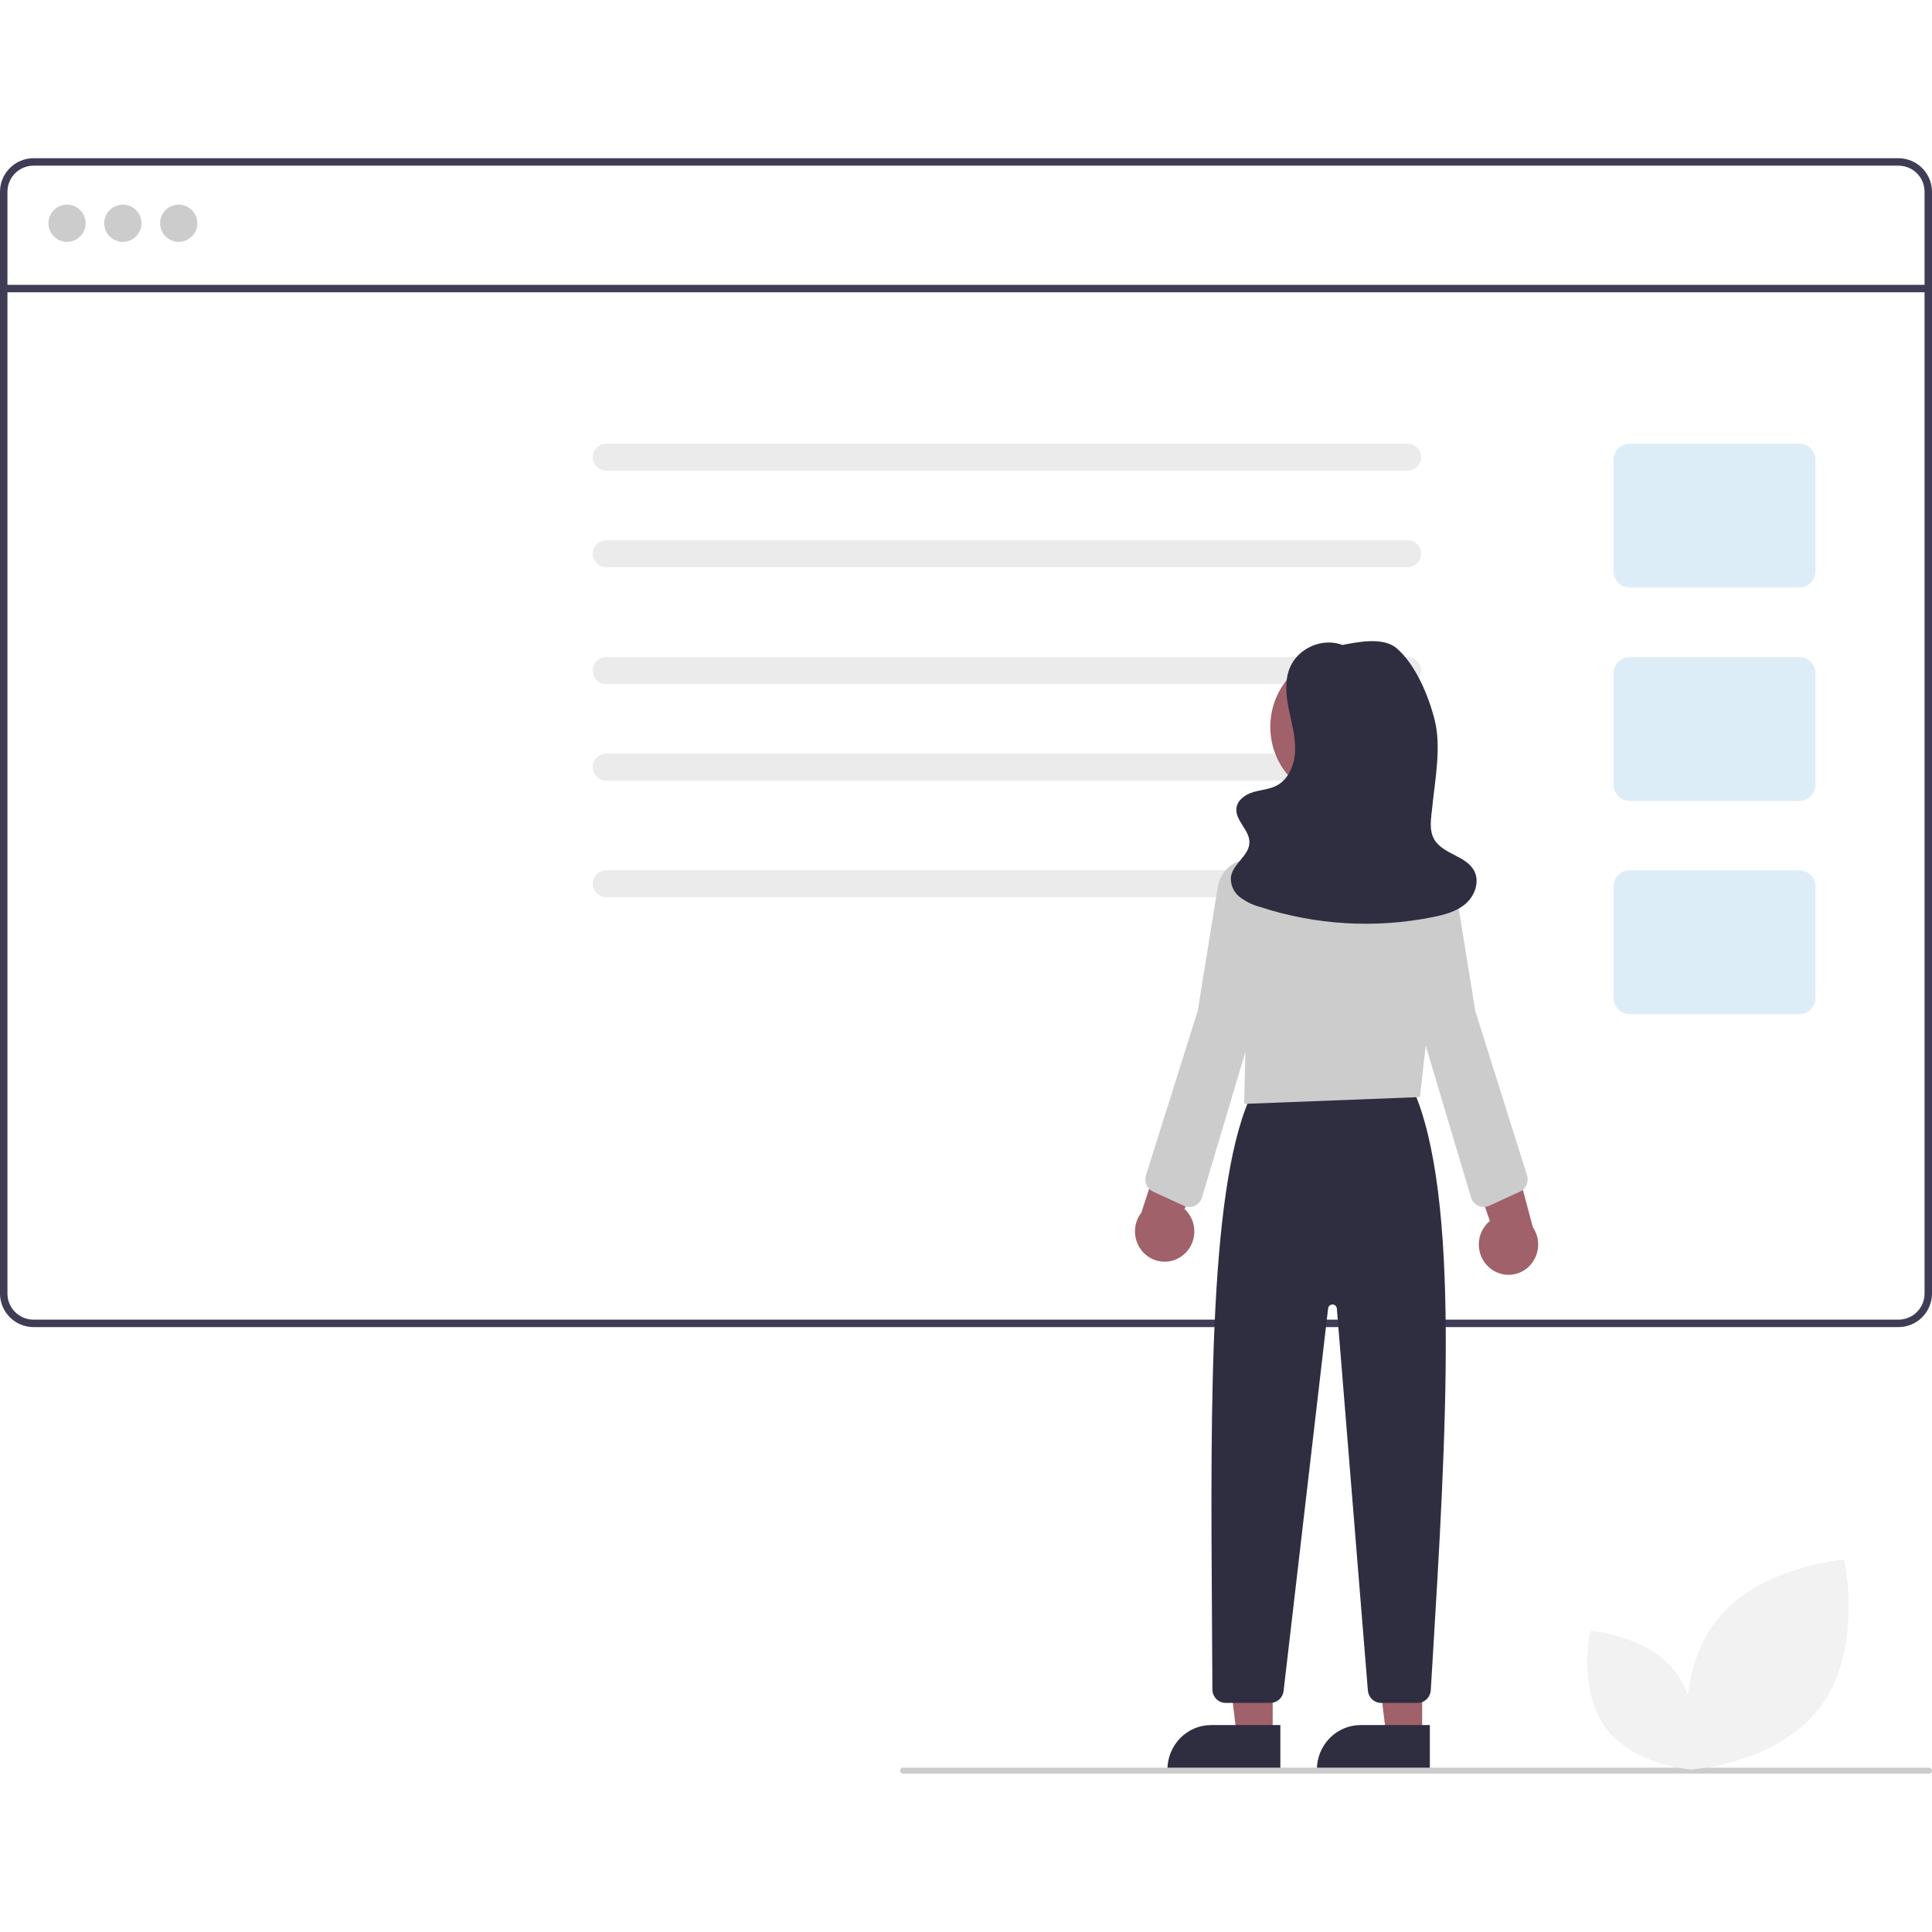 <svg width="112" height="112" viewBox="0 0 112 112" fill="none" xmlns="http://www.w3.org/2000/svg">
<rect width="112" height="112" fill="white"/>
<g clip-path="url(#clip0_18765_3191)">
<rect width="112" height="93.657" transform="translate(0 9.172)" fill="white"/>
<path d="M110.058 9.172H1.942C1.427 9.173 0.934 9.378 0.57 9.742C0.206 10.106 0.001 10.599 0 11.114V74.991C0.001 75.506 0.206 75.999 0.57 76.363C0.934 76.727 1.427 76.932 1.942 76.933H110.058C110.573 76.932 111.066 76.727 111.43 76.363C111.794 75.999 111.999 75.506 112 74.991V11.114C111.999 10.599 111.794 10.106 111.43 9.742C111.066 9.378 110.573 9.173 110.058 9.172ZM111.568 74.991C111.568 75.391 111.409 75.775 111.125 76.058C110.842 76.342 110.458 76.501 110.058 76.501H1.942C1.542 76.501 1.158 76.342 0.875 76.058C0.591 75.775 0.432 75.391 0.432 74.991V11.114C0.432 10.714 0.591 10.33 0.875 10.046C1.158 9.763 1.542 9.604 1.942 9.603H110.058C110.458 9.604 110.842 9.763 111.125 10.046C111.409 10.33 111.568 10.714 111.568 11.114V74.991Z" fill="#3F3D56"/>
<path d="M111.784 16.512H0.216V16.943H111.784V16.512Z" fill="#3F3D56"/>
<path d="M3.886 14.021C4.482 14.021 4.965 13.538 4.965 12.942C4.965 12.346 4.482 11.863 3.886 11.863C3.29 11.863 2.807 12.346 2.807 12.942C2.807 13.538 3.29 14.021 3.886 14.021Z" fill="#CCCCCC"/>
<path d="M7.122 14.021C7.718 14.021 8.201 13.538 8.201 12.942C8.201 12.346 7.718 11.863 7.122 11.863C6.526 11.863 6.043 12.346 6.043 12.942C6.043 13.538 6.526 14.021 7.122 14.021Z" fill="#CCCCCC"/>
<path d="M10.359 14.021C10.955 14.021 11.438 13.538 11.438 12.942C11.438 12.346 10.955 11.863 10.359 11.863C9.763 11.863 9.28 12.346 9.28 12.942C9.28 13.538 9.763 14.021 10.359 14.021Z" fill="#CCCCCC"/>
<path d="M71.322 70.567H40.678C39.962 70.567 39.276 70.283 38.77 69.777C38.265 69.271 37.98 68.585 37.98 67.869C37.98 67.154 38.265 66.468 38.77 65.962C39.276 65.456 39.962 65.172 40.678 65.172H71.322C72.037 65.172 72.723 65.456 73.229 65.962C73.735 66.468 74.019 67.154 74.019 67.869C74.019 68.585 73.735 69.271 73.229 69.777C72.723 70.283 72.037 70.567 71.322 70.567Z" fill="white"/>
<path d="M71.322 90.746H40.678C39.962 90.746 39.276 90.462 38.77 89.957C38.265 89.451 37.98 88.764 37.98 88.049C37.98 87.334 38.265 86.647 38.77 86.142C39.276 85.636 39.962 85.352 40.678 85.352H71.322C72.037 85.352 72.723 85.636 73.229 86.142C73.735 86.647 74.019 87.334 74.019 88.049C74.019 88.764 73.735 89.451 73.229 89.957C72.723 90.462 72.037 90.746 71.322 90.746Z" fill="white"/>
<path d="M61.936 57.289H50.067C49.352 57.289 48.666 57.005 48.16 56.499C47.654 55.994 47.37 55.307 47.37 54.592C47.37 53.877 47.654 53.191 48.16 52.685C48.666 52.179 49.352 51.895 50.067 51.895H61.936C62.651 51.895 63.338 52.179 63.843 52.685C64.349 53.191 64.634 53.877 64.634 54.592C64.634 55.307 64.349 55.994 63.843 56.499C63.338 57.005 62.651 57.289 61.936 57.289Z" fill="white"/>
<g opacity="0.8">
<path d="M81.6 27.284H35.147C34.939 27.284 34.74 27.201 34.593 27.054C34.447 26.908 34.364 26.709 34.364 26.501C34.364 26.294 34.447 26.095 34.593 25.948C34.74 25.801 34.939 25.719 35.147 25.719H81.6C81.808 25.719 82.007 25.801 82.153 25.948C82.3 26.095 82.382 26.294 82.382 26.501C82.382 26.709 82.3 26.908 82.153 27.054C82.007 27.201 81.808 27.284 81.6 27.284Z" fill="#E6E6E6"/>
<path d="M81.6 32.881H35.147C34.939 32.881 34.74 32.799 34.593 32.652C34.447 32.505 34.364 32.306 34.364 32.099C34.364 31.891 34.447 31.692 34.593 31.546C34.74 31.399 34.939 31.316 35.147 31.316H81.6C81.808 31.316 82.007 31.399 82.153 31.546C82.3 31.692 82.382 31.891 82.382 32.099C82.382 32.306 82.3 32.505 82.153 32.652C82.007 32.799 81.808 32.881 81.6 32.881Z" fill="#E6E6E6"/>
<path d="M104.306 34.061H94.477C94.228 34.06 93.989 33.961 93.813 33.785C93.636 33.609 93.537 33.37 93.537 33.12V26.659C93.537 26.41 93.636 26.171 93.813 25.994C93.989 25.818 94.228 25.719 94.477 25.719H104.306C104.555 25.719 104.794 25.818 104.971 25.994C105.147 26.171 105.246 26.41 105.246 26.659V33.12C105.246 33.37 105.147 33.609 104.971 33.785C104.794 33.961 104.555 34.06 104.306 34.061Z" fill="#D5E9F6"/>
<path d="M81.6 39.655H35.147C34.939 39.655 34.74 39.572 34.593 39.425C34.447 39.279 34.364 39.08 34.364 38.872C34.364 38.665 34.447 38.466 34.593 38.319C34.74 38.172 34.939 38.09 35.147 38.09H81.6C81.808 38.09 82.007 38.172 82.153 38.319C82.3 38.466 82.382 38.665 82.382 38.872C82.382 39.08 82.3 39.279 82.153 39.425C82.007 39.572 81.808 39.655 81.6 39.655Z" fill="#E6E6E6"/>
<path d="M81.6 45.252H35.147C34.939 45.252 34.74 45.17 34.593 45.023C34.447 44.876 34.364 44.677 34.364 44.47C34.364 44.262 34.447 44.063 34.593 43.917C34.74 43.77 34.939 43.688 35.147 43.688H81.6C81.808 43.688 82.007 43.77 82.153 43.917C82.3 44.063 82.382 44.262 82.382 44.47C82.382 44.677 82.3 44.876 82.153 45.023C82.007 45.17 81.808 45.252 81.6 45.252Z" fill="#E6E6E6"/>
<path d="M104.306 46.432H94.477C94.228 46.431 93.989 46.332 93.813 46.156C93.636 45.98 93.537 45.741 93.537 45.491V39.03C93.537 38.781 93.636 38.542 93.813 38.366C93.989 38.189 94.228 38.09 94.477 38.09H104.306C104.555 38.09 104.794 38.189 104.971 38.366C105.147 38.542 105.246 38.781 105.246 39.03V45.491C105.246 45.741 105.147 45.98 104.971 46.156C104.794 46.332 104.555 46.431 104.306 46.432Z" fill="#D5E9F6"/>
<path d="M81.6 52.014H35.147C34.939 52.014 34.74 51.931 34.593 51.785C34.447 51.638 34.364 51.439 34.364 51.232C34.364 51.024 34.447 50.825 34.593 50.678C34.74 50.532 34.939 50.449 35.147 50.449H81.6C81.808 50.449 82.007 50.532 82.153 50.678C82.3 50.825 82.382 51.024 82.382 51.232C82.382 51.439 82.3 51.638 82.153 51.785C82.007 51.931 81.808 52.014 81.6 52.014Z" fill="#E6E6E6"/>
<path d="M104.306 58.791H94.477C94.228 58.791 93.989 58.692 93.813 58.515C93.636 58.339 93.537 58.1 93.537 57.851V51.389C93.537 51.14 93.636 50.901 93.813 50.725C93.989 50.549 94.228 50.45 94.477 50.449H104.306C104.555 50.45 104.794 50.549 104.971 50.725C105.147 50.901 105.246 51.14 105.246 51.389V57.851C105.246 58.1 105.147 58.339 104.971 58.515C104.794 58.692 104.555 58.791 104.306 58.791Z" fill="#D5E9F6"/>
</g>
<path d="M73.779 100.609H71.695L70.704 92.391H73.779L73.779 100.609Z" fill="#A0616A"/>
<path d="M70.206 100.004H74.224V102.591H67.676C67.676 102.251 67.741 101.915 67.868 101.601C67.996 101.287 68.182 101.002 68.417 100.762C68.652 100.521 68.931 100.331 69.237 100.201C69.544 100.071 69.873 100.004 70.206 100.004Z" fill="#2F2E41"/>
<path d="M82.444 100.609H80.36L79.369 92.391H82.444L82.444 100.609Z" fill="#A0616A"/>
<path d="M78.871 100.004H82.889V102.591H76.341C76.341 102.251 76.406 101.915 76.533 101.601C76.66 101.287 76.847 101.002 77.082 100.762C77.317 100.521 77.596 100.331 77.903 100.201C78.21 100.071 78.538 100.004 78.871 100.004Z" fill="#2F2E41"/>
<path d="M82.18 98.719H80.059C79.867 98.718 79.683 98.644 79.542 98.511C79.401 98.378 79.314 98.197 79.297 98.001L77.499 75.861C77.494 75.797 77.466 75.737 77.42 75.692C77.374 75.648 77.313 75.623 77.25 75.622C77.187 75.621 77.126 75.644 77.078 75.686C77.03 75.729 77 75.788 76.992 75.852L74.411 98.029C74.389 98.219 74.299 98.394 74.159 98.521C74.019 98.648 73.839 98.719 73.652 98.719H71.048C70.846 98.718 70.652 98.636 70.509 98.491C70.366 98.345 70.285 98.147 70.283 97.941C70.278 96.548 70.268 95.145 70.259 93.741C70.176 81.242 70.091 68.317 72.643 63.254L72.666 63.208L81.876 63.047L81.899 63.099C84.685 69.326 83.839 83.236 83.022 96.689L82.943 97.985C82.93 98.184 82.845 98.37 82.703 98.506C82.561 98.642 82.374 98.718 82.18 98.719Z" fill="#2F2E41"/>
<path d="M77.814 46.404C80.12 46.404 81.988 44.493 81.988 42.136C81.988 39.778 80.12 37.867 77.814 37.867C75.509 37.867 73.641 39.778 73.641 42.136C73.641 44.493 75.509 46.404 77.814 46.404Z" fill="#A0616A"/>
<path d="M72.126 63.994L72.241 59.1L71.413 55.282C71.204 54.336 71.216 53.353 71.449 52.414C71.681 51.474 72.127 50.604 72.751 49.874C73.358 49.147 74.124 48.578 74.987 48.212C75.85 47.846 76.785 47.694 77.717 47.768H77.717C77.777 47.773 77.837 47.778 77.898 47.784C78.693 47.857 79.467 48.093 80.171 48.479C80.876 48.864 81.497 49.391 81.999 50.027C82.51 50.667 82.891 51.405 83.118 52.199C83.344 52.992 83.412 53.824 83.318 54.645L82.316 63.598L72.126 63.994Z" fill="#CCCCCC"/>
<path d="M68.58 72.764C68.777 72.607 68.938 72.407 69.051 72.18C69.165 71.952 69.228 71.702 69.236 71.446C69.245 71.191 69.199 70.937 69.101 70.702C69.003 70.467 68.856 70.257 68.67 70.086L71.02 64.359L67.918 64.955L66.162 70.302C65.903 70.64 65.773 71.064 65.799 71.493C65.825 71.923 66.004 72.328 66.302 72.631C66.6 72.935 66.996 73.116 67.416 73.14C67.836 73.165 68.25 73.031 68.58 72.764Z" fill="#A0616A"/>
<path d="M86.31 73.459C86.122 73.29 85.972 73.082 85.872 72.848C85.772 72.614 85.722 72.36 85.728 72.105C85.734 71.85 85.794 71.599 85.905 71.37C86.016 71.141 86.174 70.939 86.369 70.78L84.342 64.926L87.405 65.701L88.861 71.141C89.101 71.494 89.207 71.925 89.157 72.352C89.107 72.779 88.906 73.173 88.592 73.459C88.278 73.744 87.871 73.902 87.451 73.902C87.03 73.902 86.624 73.744 86.31 73.459Z" fill="#A0616A"/>
<path d="M68.95 69.971C68.843 69.971 68.736 69.948 68.638 69.903L66.85 69.083C66.678 69.005 66.54 68.864 66.464 68.688C66.387 68.512 66.376 68.314 66.434 68.13L69.433 58.603L70.593 51.426C70.634 51.171 70.725 50.927 70.86 50.709C70.995 50.49 71.172 50.302 71.38 50.155C71.588 50.008 71.822 49.905 72.07 49.852C72.317 49.8 72.573 49.799 72.82 49.85C73.068 49.9 73.304 50.001 73.513 50.147C73.722 50.292 73.9 50.479 74.037 50.697C74.174 50.914 74.266 51.157 74.309 51.412C74.352 51.666 74.345 51.928 74.287 52.179L72.526 59.877L69.682 69.417C69.634 69.577 69.537 69.718 69.405 69.817C69.274 69.917 69.114 69.971 68.95 69.971V69.971Z" fill="#CCCCCC"/>
<path d="M86.007 69.971C85.843 69.971 85.683 69.917 85.551 69.817C85.42 69.718 85.323 69.577 85.275 69.417L82.433 59.882L80.67 52.179C80.612 51.928 80.605 51.667 80.648 51.412C80.691 51.157 80.783 50.914 80.92 50.697C81.057 50.479 81.235 50.292 81.444 50.147C81.653 50.001 81.888 49.9 82.136 49.85C82.384 49.799 82.639 49.8 82.887 49.852C83.135 49.905 83.369 50.008 83.577 50.155C83.785 50.302 83.962 50.49 84.097 50.709C84.232 50.927 84.323 51.171 84.364 51.426L85.526 58.616L88.522 68.13C88.58 68.314 88.57 68.512 88.493 68.688C88.417 68.864 88.279 69.005 88.107 69.084L86.319 69.903C86.221 69.948 86.114 69.971 86.007 69.971Z" fill="#CCCCCC"/>
<path d="M77.9 37.424C76.74 36.91 75.225 37.55 74.757 38.75C74.465 39.498 74.554 40.341 74.715 41.128C74.876 41.916 75.105 42.702 75.08 43.506C75.055 44.31 74.717 45.164 74.019 45.536C73.602 45.758 73.115 45.783 72.663 45.916C72.211 46.048 71.745 46.358 71.68 46.834C71.581 47.554 72.435 48.103 72.43 48.83C72.424 49.601 71.482 50.058 71.36 50.819C71.339 51.041 71.374 51.266 71.461 51.471C71.548 51.676 71.684 51.855 71.858 51.992C72.207 52.261 72.605 52.457 73.028 52.571C76.282 53.635 79.746 53.837 83.097 53.158C83.763 53.022 84.448 52.838 84.966 52.389C85.483 51.939 85.779 51.152 85.482 50.528C85.036 49.592 83.62 49.539 83.127 48.628C82.831 48.082 82.967 47.411 83.03 46.79C83.191 45.186 83.562 43.312 83.172 41.749C82.82 40.338 82.056 38.513 80.963 37.578C80.179 36.908 78.682 37.213 77.68 37.42L77.9 37.424Z" fill="#2F2E41"/>
<path d="M105.565 98.878C103.115 102.234 98.028 102.587 98.028 102.587C98.028 102.587 96.915 97.499 99.365 94.143C101.816 90.787 106.902 90.434 106.902 90.434C106.902 90.434 108.016 95.522 105.565 98.878Z" fill="#E6E6E6"/>
<path d="M93.082 100.131C94.699 102.345 98.056 102.578 98.056 102.578C98.056 102.578 98.791 99.221 97.174 97.006C95.557 94.792 92.2 94.559 92.2 94.559C92.2 94.559 91.465 97.916 93.082 100.131Z" fill="#E6E6E6"/>
<path d="M111.828 102.82H52.35C52.305 102.82 52.261 102.802 52.23 102.769C52.198 102.737 52.18 102.693 52.18 102.646C52.18 102.6 52.198 102.556 52.23 102.524C52.261 102.491 52.305 102.473 52.35 102.473H111.828C111.873 102.473 111.916 102.491 111.948 102.524C111.98 102.556 111.998 102.6 111.998 102.646C111.998 102.693 111.98 102.737 111.948 102.769C111.916 102.802 111.873 102.82 111.828 102.82Z" fill="#CCCCCC"/>
<path d="M105.562 98.874C103.112 102.23 98.025 102.583 98.025 102.583C98.025 102.583 96.911 97.495 99.362 94.139C101.812 90.783 106.899 90.43 106.899 90.43C106.899 90.43 108.012 95.518 105.562 98.874Z" fill="#F2F2F2"/>
<path d="M93.079 100.134C94.696 102.349 98.052 102.582 98.052 102.582C98.052 102.582 98.787 99.225 97.17 97.01C95.553 94.796 92.197 94.562 92.197 94.562C92.197 94.562 91.462 97.92 93.079 100.134Z" fill="#F2F2F2"/>
</g>
<defs>
<clipPath id="clip0_18765_3191">
<rect width="112" height="93.657" fill="white" transform="translate(0 9.172)"/>
</clipPath>
</defs>
</svg>
